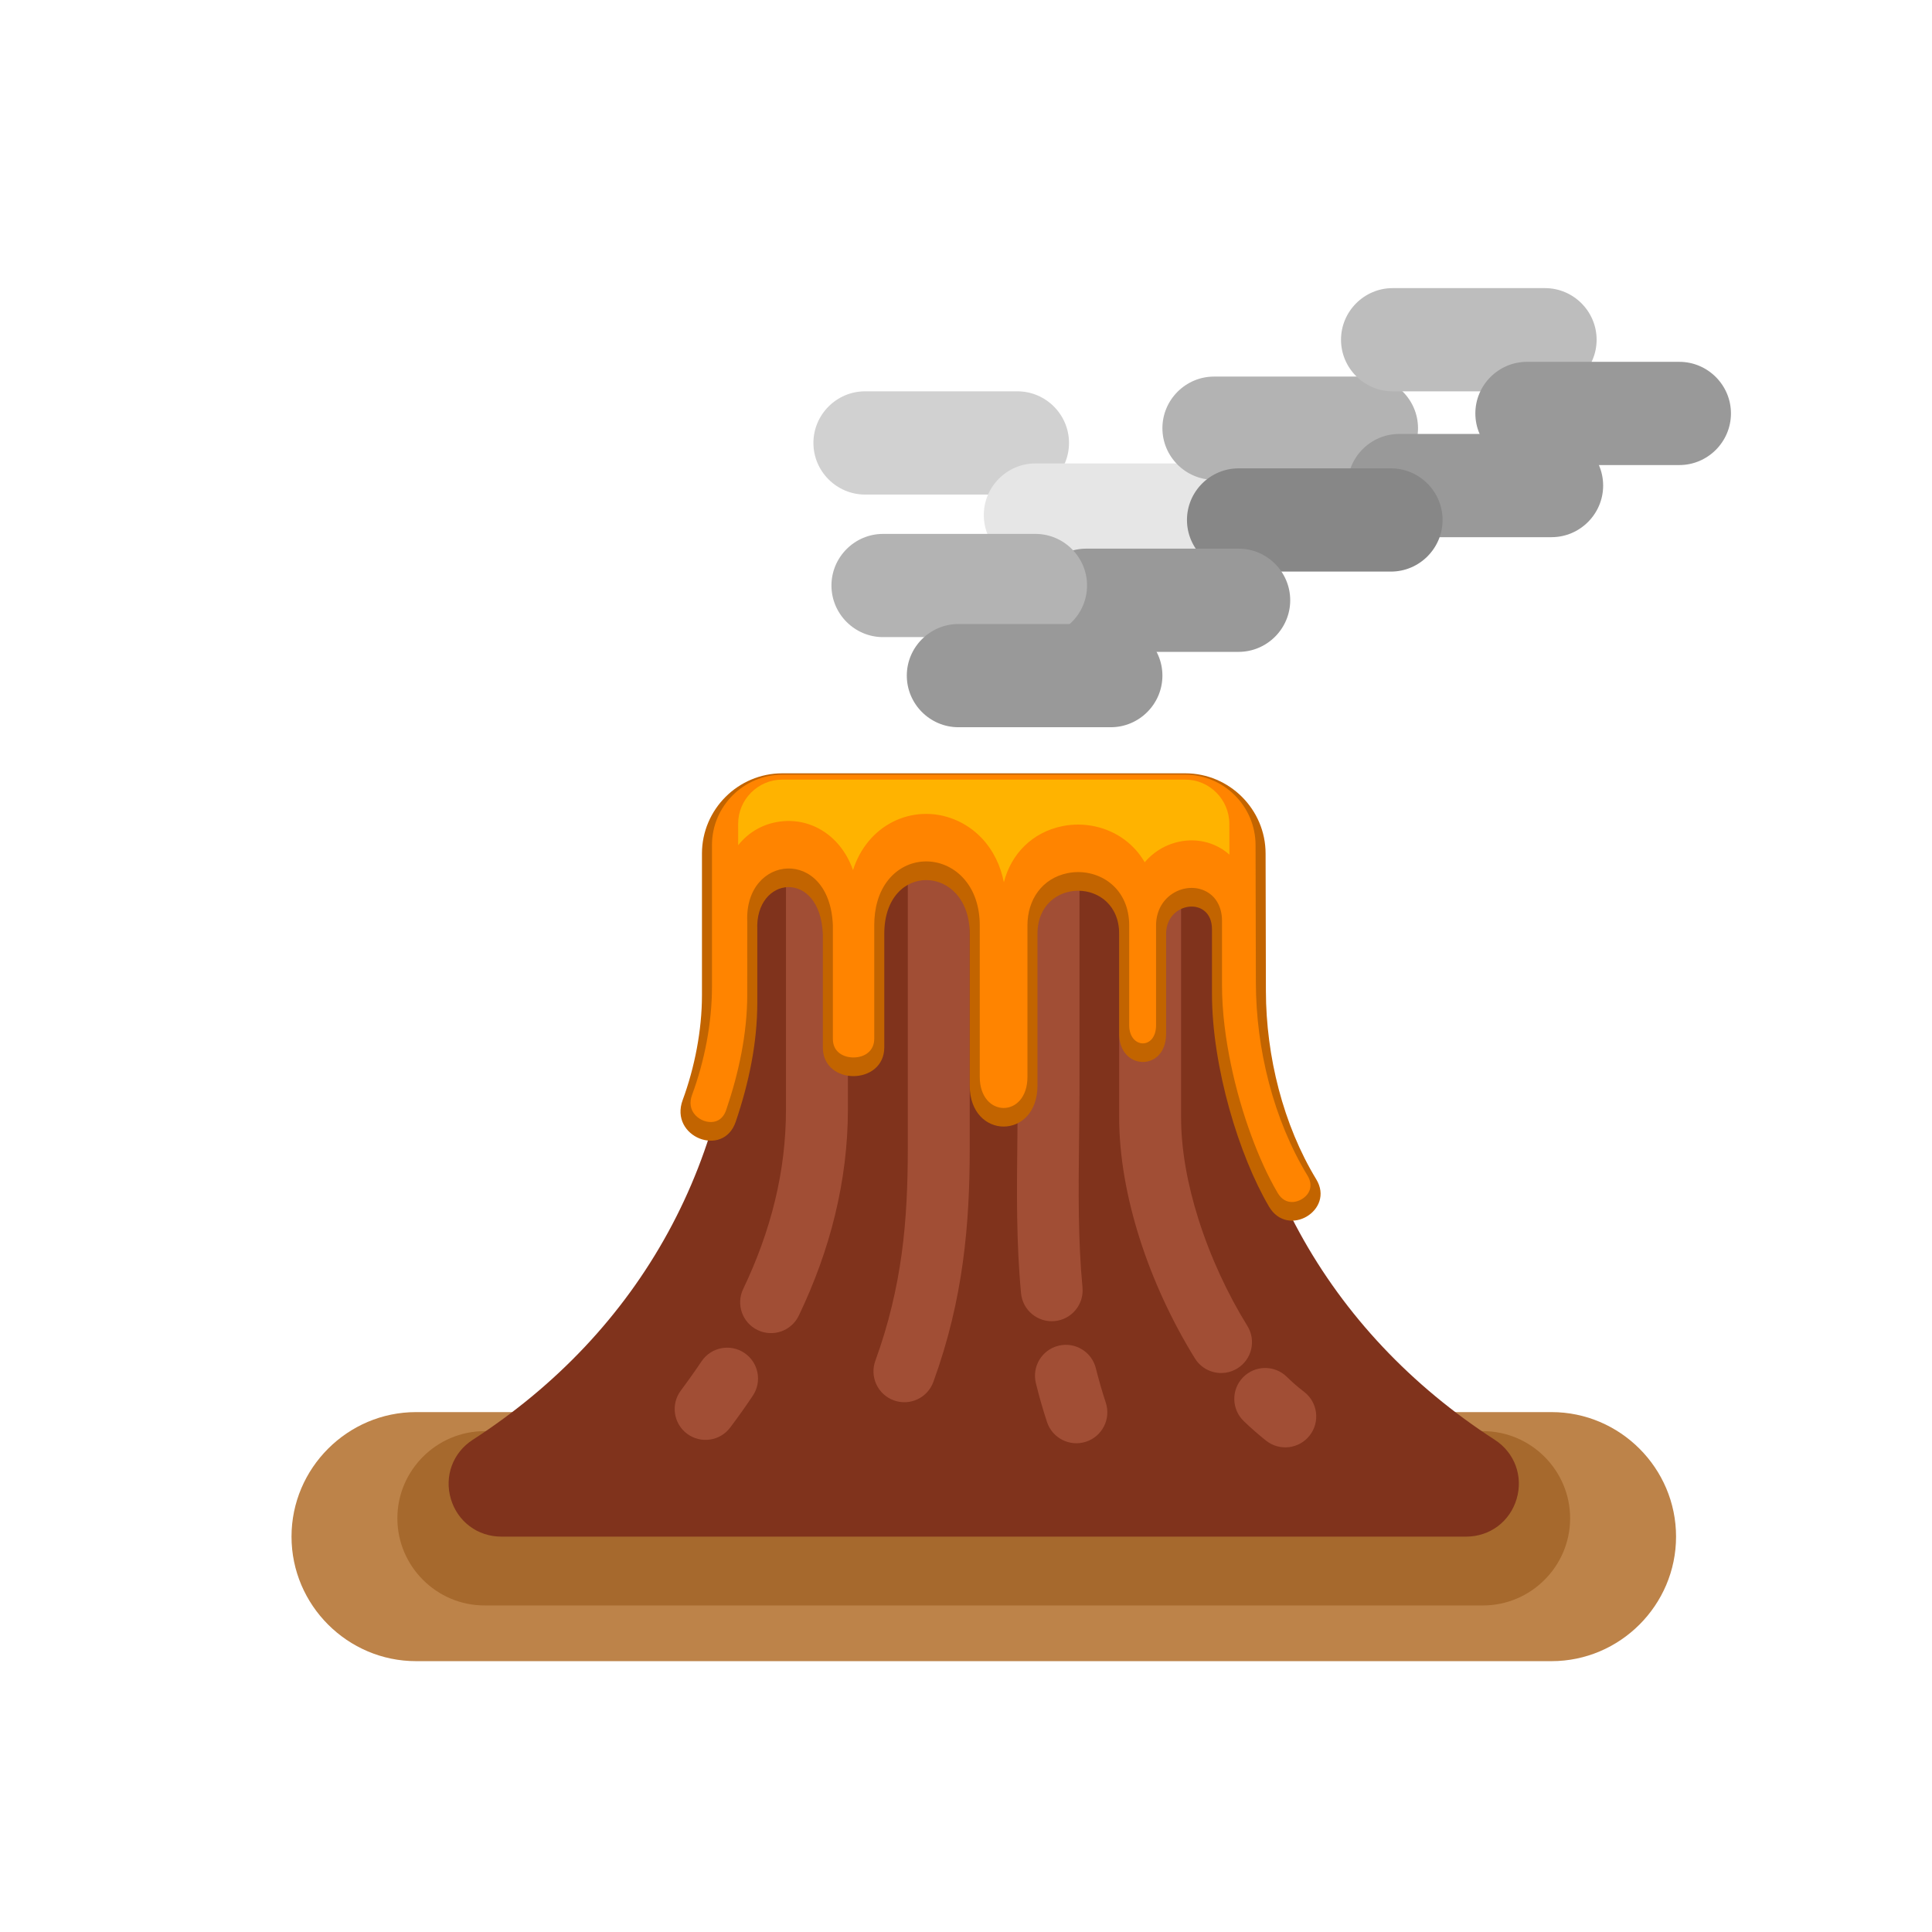 <?xml version="1.0" encoding="UTF-8"?>
<svg version="1.1" viewBox="0 0 800 800" xmlns="http://www.w3.org/2000/svg">
<defs>
<clipPath id="a">
<path d="m0 600h600v-600h-600z"/>
</clipPath>
</defs>
<g transform="matrix(1.333 0 0 -1.333 0 800)">
<g clip-path="url(#a)">
<g transform="translate(129.24 161.5)">
<path d="m0 0h352.72c21.277 0 38.683-17.408 38.683-38.684s-17.406-38.682-38.683-38.682h-352.72c-21.277 0-38.684 17.406-38.684 38.682s17.407 38.684 38.684 38.684" fill="#bd8349" fill-rule="evenodd"/>
</g>
<g transform="translate(150.51 155.58)">
<path d="m0 0h310.16c14.889 0 27.069-12.183 27.069-27.071v-2e-3c0-14.889-12.18-27.07-27.069-27.07h-310.16c-14.891 0-27.071 12.181-27.071 27.07v2e-3c0 14.888 12.18 27.071 27.071 27.071" fill="#a6692d" fill-rule="evenodd"/>
</g>
<g transform="translate(229.14 343.68)">
<path d="m0 0v-38.972c0-64.296-30.258-118.19-82.279-151.8-6.186-3.997-8.894-11.3-6.812-18.365 2.085-7.06 8.324-11.724 15.689-11.724h299.7c7.361 0 13.6 4.664 15.685 11.724 2.082 7.065-0.628 14.368-6.811 18.365-52.02 33.615-82.28 87.509-82.28 151.8v38.972z" fill="#80331c" fill-rule="evenodd"/>
</g>
<g transform="translate(217.92 177.26)">
<path d="m0 0c2.946 4.399 8.901 5.576 13.301 2.629 4.398-2.944 5.577-8.901 2.628-13.301-1.174-1.748-2.313-3.403-3.419-4.959-1.005-1.418-2.208-3.062-3.604-4.925-3.174-4.234-9.179-5.092-13.414-1.917-4.231 3.175-5.09 9.182-1.915 13.413 0.958 1.284 2.06 2.796 3.302 4.548 1.129 1.59 2.17 3.094 3.121 4.512" fill="#a14e35" fill-rule="evenodd"/>
</g>
<g transform="translate(321.78 170.51)">
<path d="m0 0c-1.265 5.146 1.881 10.343 7.027 11.609 5.147 1.265 10.345-1.88 11.61-7.027 0.378-1.527 0.854-3.302 1.436-5.334 0.494-1.725 1.041-3.496 1.642-5.318 1.662-5.043-1.079-10.476-6.124-12.136-5.04-1.659-10.474 1.082-12.136 6.124-0.652 1.98-1.273 4.004-1.865 6.068-0.506 1.757-1.034 3.767-1.59 6.014" fill="#a14e35" fill-rule="evenodd"/>
</g>
<g transform="translate(386.32 158.74)">
<path d="m0 0c-3.797 3.689-3.88 9.765-0.187 13.563 3.694 3.795 9.766 3.879 13.562 0.187 0.948-0.924 1.858-1.764 2.724-2.518 0.657-0.574 1.569-1.314 2.741-2.222 4.188-3.261 4.947-9.299 1.689-13.49-3.257-4.192-9.298-4.948-13.488-1.69-0.958 0.745-2.15 1.739-3.566 2.977-1.231 1.072-2.389 2.136-3.475 3.193" fill="#a14e35" fill-rule="evenodd"/>
</g>
<g transform="translate(263.39 343.68)">
<path d="m0 0h-19.237v-88.088c0-9.722-1.172-19.168-3.395-28.35-2.266-9.357-5.604-18.521-9.899-27.499-2.285-4.772-0.267-10.493 4.507-12.773 4.774-2.283 10.492-0.267 12.775 4.507 4.88 10.203 8.678 20.62 11.252 31.256 2.62 10.81 3.997 21.762 3.997 32.859z" fill="#a14e35" fill-rule="evenodd"/>
</g>
<g transform="translate(301.23 343.68)">
<path d="m0 0h-19.235v-100.3c0-11.135-0.429-21.967-1.906-32.734-1.474-10.754-3.997-21.699-8.181-33.216-1.805-4.979 0.767-10.48 5.747-12.285 4.981-1.807 10.482 0.768 12.287 5.747 4.681 12.883 7.506 25.146 9.156 37.199 1.654 12.041 2.132 23.616 2.132 35.289z" fill="#a14e35" fill-rule="evenodd"/>
</g>
<g transform="translate(335.33 343.68)">
<path d="m0 0h-19.237v-83.506c0-8.367-0.034-11.598-0.069-14.832-0.172-15.615-0.339-31.127 1.15-46.928 0.499-5.27 5.174-9.141 10.444-8.641 5.271 0.499 9.142 5.173 8.643 10.443-1.403 14.887-1.241 29.881-1.076 44.975 0.073 6.679 0.145 13.382 0.145 14.983z" fill="#a14e35" fill-rule="evenodd"/>
</g>
<g transform="translate(366.89 343.68)">
<path d="m0 0h-19.235v-90.631c0-12.045 2.326-24.847 6.269-37.328 4.161-13.174 10.207-26.136 17.255-37.533 2.782-4.503 8.685-5.899 13.188-3.119s5.898 8.685 3.118 13.188c-6.164 9.97-11.496 21.448-15.225 33.25-3.378 10.686-5.37 21.516-5.37 31.542z" fill="#a14e35" fill-rule="evenodd"/>
</g>
<g transform="translate(242.99 359.93)">
<path d="m0 0h125.21c13.716 0 24.939-11.224 24.939-24.94l0.097-42.777c0.045-20.162 5.359-41.483 15.652-58.42 5.81-9.559-8.845-18.386-14.678-8.472-9.293 15.789-17.725 43.323-17.725 66.151v20.003c0 10.447-14.252 8.744-14.252-1.425v-31.048c0-11.833-14.579-11.467-14.579 0v31.048c0 17.797-25.375 17.95-25.375 0v-47.081c0-17.081-21.047-16.968-21.047 0v47.081c0 21.754-26.543 22.828-26.543 0v-35.243c0-11.852-19.086-11.982-19.086-0.019v35.262c-0.905 20.299-21.15 18.043-20.36 1.242v-22.618c0-12.526-2.624-24.982-6.7-36.98-3.863-11.37-20.705-4.704-16.478 6.745 3.731 10.101 5.989 21.72 5.989 32.525v44.026c0 13.716 11.223 24.94 24.94 24.94" fill="#c26400" fill-rule="evenodd"/>
</g>
<g transform="translate(232.13 313.9)">
<path d="m0 0c-0.92 20.848 25.497 23.395 26.585-1.03l5e-3 -0.071v-35.329c0-1.815 0.605-3.396 2.087-4.494 1.253-0.934 2.894-1.339 4.441-1.311 3.507 0.06 6.325 2.106 6.325 5.821v35.244c0 5.112 1.232 10.354 4.575 14.346 2.738 3.263 6.588 5.268 10.854 5.471 4.543 0.222 8.924-1.665 12.036-4.949 3.798-4.007 5.311-9.449 5.311-14.868v-47.079c0-12.85 14.814-12.962 14.814 0v47.079c0 7.931 4.548 14.606 12.526 16.202 4.419 0.883 9.177-0.09 12.806-2.789 4.309-3.202 6.274-8.136 6.274-13.413v-31.046c0-7.342 8.348-7.705 8.348 0v31.046c0 3.975 1.741 7.633 5.111 9.823 2.877 1.869 6.616 2.378 9.8 0.993 3.819-1.657 5.572-5.374 5.572-9.391v-20.001c0-8.356 1.126-16.859 2.847-25.026 1.558-7.384 3.66-14.718 6.271-21.802 2.228-6.055 4.902-12.179 8.177-17.745 1.09-1.855 2.732-3.006 4.936-2.794 0.786 0.077 1.556 0.321 2.249 0.691 2.889 1.533 3.896 4.498 2.146 7.378-10.693 17.594-16.061 39.498-16.106 60.027l-0.097 42.78c-0.027 11.993-9.816 21.83-21.823 21.83h-125.21c-11.998 0-21.824-9.828-21.824-21.823v-44.027c0-11.223-2.296-23.083-6.183-33.601-0.848-2.299-0.628-4.598 1.114-6.401 1.411-1.463 3.651-2.325 5.677-1.95 1.998 0.368 3.186 1.829 3.816 3.685 3.931 11.569 6.536 23.718 6.536 35.978z" fill="#ff8400" fill-rule="evenodd"/>
</g>
<g transform="translate(229.3 337.59)">
<path d="m0 0c3.307 4.142 8.071 6.994 14.119 7.475 6.121 0.488 11.954-1.879 16.187-6.296 2.466-2.574 4.211-5.627 5.374-8.908 1.044 3.276 2.651 6.356 4.923 9.066 4.191 5.002 10.162 8.058 16.697 8.374 6.87 0.334 13.622-2.507 18.337-7.48 3.672-3.87 5.893-8.649 6.901-13.743 2.217 8.733 8.771 15.564 18.246 17.458 6.657 1.33 13.8-0.178 19.26-4.239 2.62-1.946 4.697-4.326 6.235-7 1.188 1.404 2.592 2.655 4.202 3.701 5.172 3.363 11.791 4.111 17.482 1.638 1.759-0.764 3.305-1.771 4.633-2.968l-0.023 9.598c-0.015 7.506-6.162 13.707-13.681 13.707h-125.21c-7.505 0-13.686-6.179-13.686-13.683z" fill="#ffb300" fill-rule="evenodd"/>
</g>
<g transform="translate(268.71 478.59)">
<path d="m0 0h47.332c8.82 0 16.033-7.215 16.033-16.033 0-8.819-7.213-16.033-16.033-16.033h-47.332c-8.82 0-16.033 7.214-16.033 16.033 0 8.818 7.213 16.033 16.033 16.033" fill="#d1d1d1" fill-rule="evenodd"/>
</g>
<g transform="translate(321.64 456.19)">
<path d="m0 0h47.335c8.818 0 16.03-7.213 16.03-16.031 0-8.819-7.212-16.034-16.03-16.034h-47.335c-8.818 0-16.033 7.215-16.033 16.034 0 8.818 7.215 16.031 16.033 16.031" fill="#e6e6e6" fill-rule="evenodd"/>
</g>
<g transform="translate(377.12 483.17)">
<path d="m0 0h47.334c8.818 0 16.033-7.216 16.033-16.034 0-8.817-7.215-16.03-16.033-16.03h-47.334c-8.818 0-16.033 7.213-16.033 16.03 0 8.818 7.215 16.034 16.033 16.034" fill="#b3b3b3" fill-rule="evenodd"/>
</g>
<g transform="translate(432.6 510.65)">
<path d="m0 0h47.334c8.818 0 16.033-7.212 16.033-16.03 0-8.819-7.215-16.032-16.033-16.032h-47.334c-8.818 0-16.031 7.213-16.031 16.032 0 8.818 7.213 16.03 16.031 16.03" fill="#bdbdbd" fill-rule="evenodd"/>
</g>
<g transform="translate(474.33 487.75)">
<path d="m0 0h47.334c8.818 0 16.033-7.213 16.033-16.031 0-8.819-7.215-16.033-16.033-16.033h-47.334c-8.818 0-16.033 7.214-16.033 16.033 0 8.818 7.215 16.031 16.033 16.031" fill="#999" fill-rule="evenodd"/>
</g>
<g transform="translate(434.63 465.35)">
<path d="m0 0h47.334c8.818 0 16.033-7.215 16.033-16.033 0-8.819-7.215-16.033-16.033-16.033h-47.334c-8.818 0-16.033 7.214-16.033 16.033 0 8.818 7.215 16.033 16.033 16.033" fill="#999" fill-rule="evenodd"/>
</g>
<g transform="translate(384.75 454.66)">
<path d="m0 0h47.335c8.818 0 16.033-7.212 16.033-16.03 0-8.819-7.215-16.034-16.033-16.034h-47.335c-8.817 0-16.033 7.215-16.033 16.034 0 8.818 7.216 16.03 16.033 16.03" fill="#878787" fill-rule="evenodd"/>
</g>
<g transform="translate(337.42 429.72)">
<path d="m0 0h47.334c8.818 0 16.033-7.213 16.033-16.033 0-8.816-7.215-16.031-16.033-16.031h-47.334c-8.818 0-16.033 7.215-16.033 16.031 0 8.82 7.215 16.033 16.033 16.033" fill="#999" fill-rule="evenodd"/>
</g>
<g transform="translate(274.31 434.3)">
<path d="m0 0h47.334c8.818 0 16.033-7.213 16.033-16.031 0-8.819-7.215-16.032-16.033-16.032h-47.334c-8.818 0-16.031 7.213-16.031 16.032 0 8.818 7.213 16.031 16.031 16.031" fill="#b3b3b3" fill-rule="evenodd"/>
</g>
<g transform="translate(297.72 406.31)">
<path d="m0 0h47.334c8.818 0 16.033-7.213 16.033-16.03 0-8.819-7.215-16.034-16.033-16.034h-47.334c-8.818 0-16.033 7.215-16.033 16.034 0 8.817 7.215 16.03 16.033 16.03" fill="#999" fill-rule="evenodd"/>
</g>
</g>
</g>
</svg>
